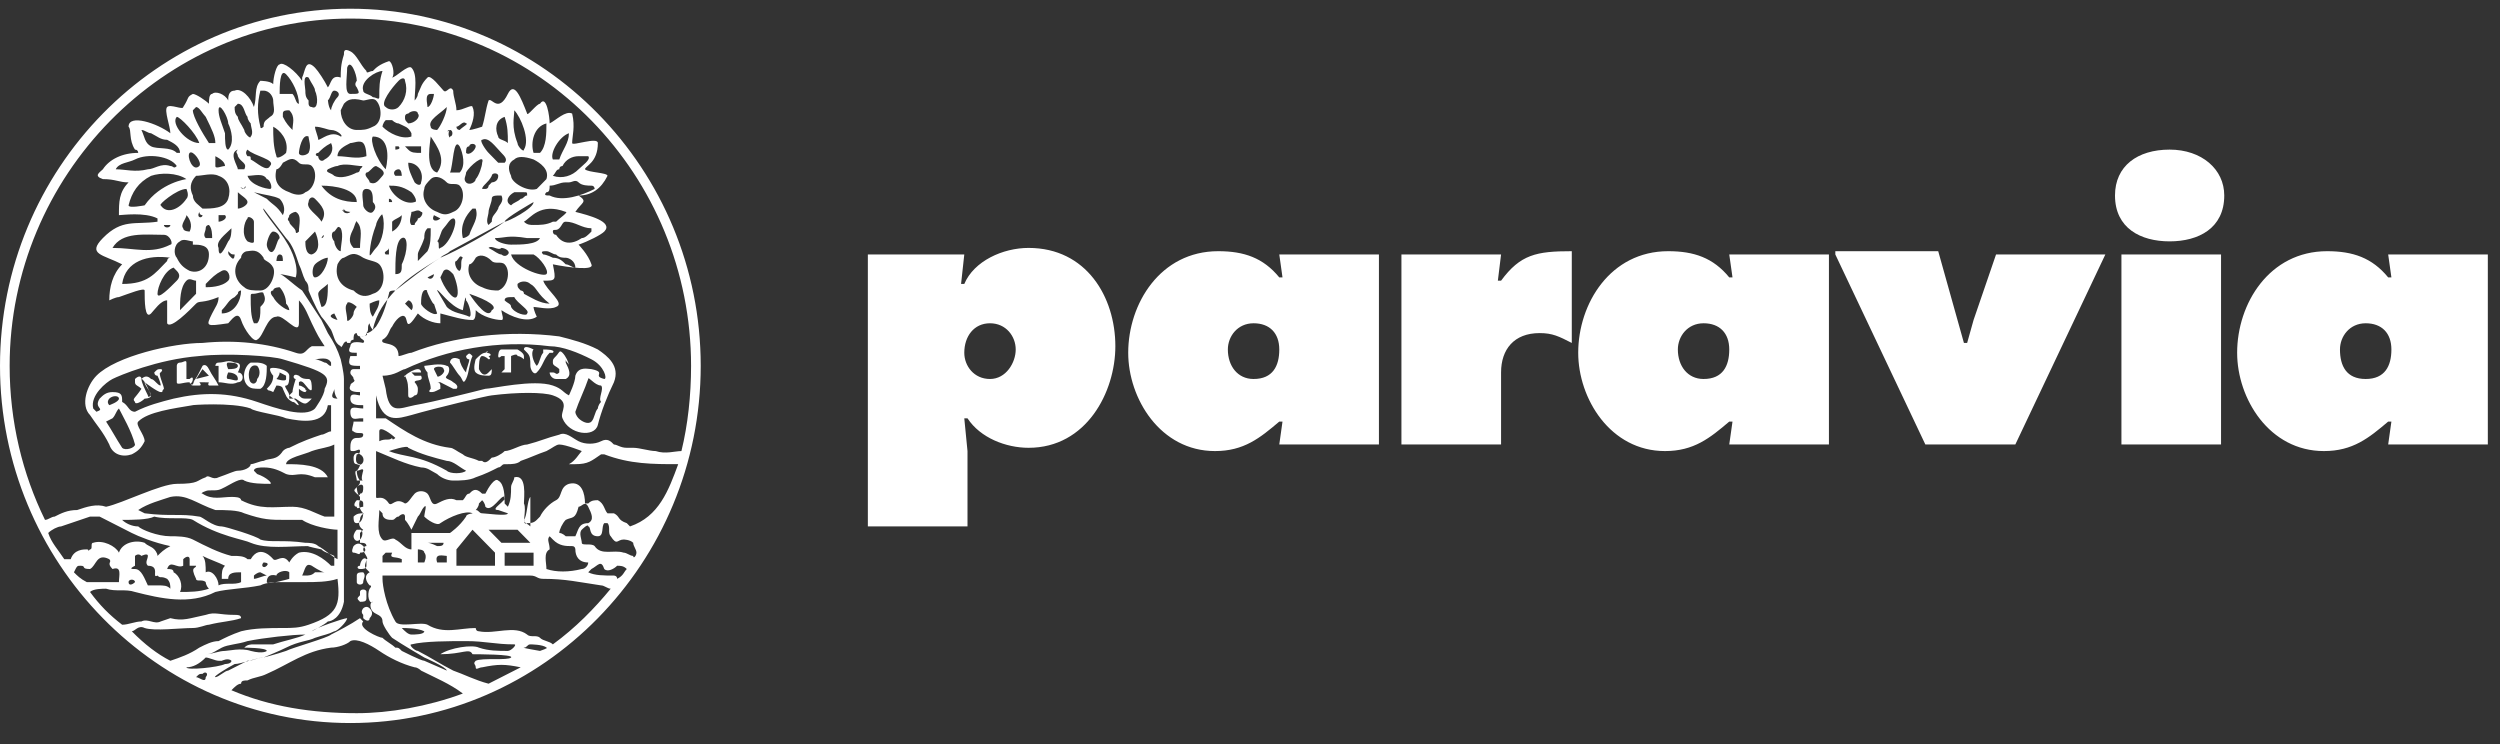 <svg width="84" height="25" viewBox="0 0 84 25" fill="none" xmlns="http://www.w3.org/2000/svg">
<rect x="0" y="0" width="84" height="25" fill="#333333" stroke="none"/>
<g id="Vector">
<path d="M80.243 14.935H83.591V8.55H80.243L80.351 9.321H80.243C79.703 8.66 79.055 8.44 78.191 8.44C76.248 8.44 75.168 10.201 75.168 11.853C75.168 13.394 76.248 15.156 78.083 15.156C79.055 15.156 79.595 14.715 80.243 14.165H80.351L80.243 14.935ZM78.623 11.743C78.623 11.302 78.947 10.862 79.487 10.862C80.027 10.862 80.351 11.192 80.351 11.743C80.351 12.293 80.135 12.734 79.487 12.734C78.839 12.734 78.623 12.293 78.623 11.743ZM72.899 5.027C71.82 5.027 71.064 5.578 71.064 6.568C71.064 7.669 71.927 8.11 72.899 8.11C73.871 8.11 74.735 7.669 74.735 6.568C74.735 5.688 73.979 5.027 72.899 5.027ZM71.28 14.935H74.627V8.55H71.28V14.935ZM61.667 8.55L64.692 14.935H67.715L70.74 8.55H67.067L66.312 10.752L66.096 11.523H65.988L65.124 8.44H61.667V8.55ZM58.103 14.935H61.452V8.55H58.103L58.212 9.321H58.103C57.563 8.66 56.916 8.44 56.051 8.44C54.108 8.44 53.028 10.201 53.028 11.853C53.028 13.394 54.108 15.156 55.944 15.156C56.916 15.156 57.456 14.715 58.103 14.165H58.212L58.103 14.935ZM56.376 11.743C56.376 11.302 56.7 10.862 57.24 10.862C57.78 10.862 58.103 11.192 58.103 11.743C58.103 12.293 57.888 12.734 57.24 12.734C56.7 12.734 56.376 12.293 56.376 11.743ZM52.812 8.44C51.624 8.44 51.084 8.55 50.436 9.431H50.328L50.436 8.55H47.088V14.935H50.436V12.513C50.436 11.743 50.868 11.192 51.732 11.192C52.164 11.192 52.38 11.302 52.812 11.523V8.44ZM42.984 14.935H46.332V8.55H42.984L43.092 9.321H42.984C42.444 8.66 41.796 8.44 40.932 8.44C38.988 8.44 37.908 10.201 37.908 11.853C37.908 13.394 38.988 15.156 40.824 15.156C41.796 15.156 42.336 14.715 42.984 14.165H43.092L42.984 14.935ZM41.256 11.743C41.256 11.302 41.58 10.862 42.12 10.862C42.66 10.862 42.984 11.192 42.984 11.743C42.984 12.293 42.768 12.734 42.12 12.734C41.58 12.734 41.256 12.293 41.256 11.743ZM32.4 8.55H29.16V17.688H32.508V15.156L32.4 14.055H32.508C32.94 14.715 33.804 15.046 34.56 15.046C36.504 15.046 37.476 13.174 37.476 11.633C37.476 9.981 36.504 8.33 34.56 8.33C33.696 8.33 32.724 8.77 32.4 9.541H32.292L32.4 8.55ZM33.264 10.862C33.804 10.862 34.128 11.302 34.128 11.743C34.128 12.183 33.804 12.734 33.264 12.734C32.724 12.734 32.4 12.293 32.4 11.853C32.4 11.302 32.724 10.862 33.264 10.862Z" fill="white"/>
<path fill-rule="evenodd" clip-rule="evenodd" d="M12.204 20.44C12.204 20.44 12.312 20.33 12.42 20.44C12.528 20.55 12.528 20.66 12.42 20.77C12.42 20.881 12.312 20.881 12.204 20.77V20.66C12.096 20.55 12.204 20.44 12.204 20.44ZM12.096 20.22C12.204 20.22 12.312 20.22 12.312 20.11C12.312 20 12.312 20 12.312 19.89C12.312 19.78 12.096 19.78 12.096 19.89V20C11.988 20.11 11.988 20.11 12.096 20.22ZM11.988 19.559C11.988 19.669 12.204 19.669 12.204 19.559C12.204 19.449 12.312 19.339 12.204 19.229C12.096 19.229 11.988 19.229 11.988 19.339C11.988 19.449 11.988 19.559 11.988 19.559ZM12.096 19.119C12.204 19.119 12.312 19.119 12.312 19.009C12.312 18.899 12.312 18.899 12.312 18.789C12.204 18.679 12.096 18.899 12.096 19.009C11.988 19.009 11.988 19.119 12.096 19.119ZM11.88 18.018C11.88 18.128 11.988 18.238 12.096 18.128C12.204 18.018 12.204 17.798 12.096 17.798H11.988C11.88 17.908 11.88 18.018 11.88 18.018ZM11.988 17.578C12.204 17.578 12.204 17.247 12.204 17.247C12.096 17.247 11.988 17.248 11.88 17.358C11.88 17.468 11.88 17.578 11.988 17.578ZM4.536 13.504C4.536 13.614 4.752 13.504 4.86 13.394C4.86 13.394 5.076 13.394 5.076 13.284C5.076 13.174 4.86 12.954 4.86 12.844C4.86 12.844 5.292 13.174 5.4 13.174C5.508 13.174 5.4 13.174 5.508 13.064C5.508 12.954 5.292 12.514 5.4 12.514C5.508 12.403 5.4 12.403 5.4 12.403C5.292 12.403 5.292 12.403 5.184 12.514C5.184 12.514 5.184 12.624 5.292 12.624C5.292 12.624 5.4 12.844 5.4 12.954C5.292 12.954 5.184 12.734 5.076 12.734C4.968 12.624 4.86 12.624 4.752 12.734C4.86 12.734 5.076 13.284 5.076 13.284C5.076 13.284 4.968 13.394 4.968 13.284C4.86 13.064 4.752 12.844 4.752 12.734C4.752 12.624 4.644 12.624 4.536 12.734V12.844C4.536 12.954 4.644 12.954 4.752 13.064C4.536 13.394 4.428 13.394 4.536 13.504ZM7.992 12.514C8.1 12.293 8.1 12.183 7.884 12.183C7.668 12.073 7.56 12.183 7.344 12.183C7.236 12.183 7.236 12.293 7.236 12.293H7.344C7.344 12.403 7.344 12.514 7.344 12.624C7.344 12.734 7.344 12.734 7.344 12.844C7.56 12.844 7.776 12.954 7.992 12.844C8.208 12.844 8.208 12.514 7.992 12.514ZM7.668 12.403C7.776 12.403 7.992 12.403 7.992 12.293C7.992 12.183 7.776 12.183 7.668 12.183C7.56 12.183 7.668 12.403 7.668 12.403ZM7.668 12.514C7.668 12.514 7.56 12.734 7.668 12.734C7.776 12.734 7.992 12.844 7.992 12.734C7.992 12.514 7.668 12.514 7.668 12.514ZM8.964 12.293C8.856 12.183 8.64 12.183 8.64 12.183C8.64 12.183 8.532 12.183 8.424 12.183C8.208 12.293 8.1 12.734 8.316 12.954C8.424 13.064 8.532 13.064 8.748 13.064C8.964 12.954 8.964 12.514 8.964 12.293ZM8.64 12.293C8.316 12.183 8.316 12.734 8.424 12.844C8.532 12.954 8.64 12.844 8.64 12.734C8.748 12.624 8.748 12.403 8.64 12.293ZM13.608 12.624C13.716 12.844 13.716 12.954 13.716 13.284C13.716 13.394 13.824 13.394 13.932 13.284C14.04 13.284 14.04 13.174 14.04 13.064C14.04 12.954 13.932 12.844 13.932 12.844C13.932 12.734 14.256 12.844 14.148 12.624C14.148 12.624 14.04 12.624 13.932 12.624L13.824 12.514C13.932 12.514 14.04 12.514 14.148 12.514C14.148 12.514 14.148 12.403 14.04 12.403C13.932 12.403 13.716 12.514 13.608 12.624C13.716 12.734 13.5 12.624 13.608 12.624ZM9.936 13.394C10.26 13.614 10.26 13.614 10.476 13.394H10.368C10.152 13.394 10.152 13.394 10.044 13.284C10.044 13.174 10.044 13.064 10.044 13.064C10.044 13.064 10.152 13.174 10.26 13.174C10.368 13.064 10.26 13.174 10.26 13.064C10.26 13.064 10.152 12.954 10.044 12.954V12.844C10.152 12.734 10.26 12.954 10.368 13.064C10.368 13.064 10.476 13.174 10.476 13.064C10.476 12.954 10.476 12.734 10.368 12.734C10.26 12.734 10.152 12.734 10.044 12.624C9.828 12.514 9.828 12.734 9.936 12.734C9.936 12.734 9.828 13.064 9.828 13.174L9.72 13.284C9.72 13.284 9.72 13.284 9.72 13.394C9.828 13.394 9.936 13.394 9.936 13.394ZM9.72 13.284C9.72 13.174 9.504 12.954 9.612 12.954C9.72 12.954 9.72 12.734 9.72 12.624C9.72 12.403 9.072 12.293 9.072 12.403C9.072 12.514 9.18 12.624 9.18 12.624C9.18 12.844 9.072 12.954 8.964 13.064C9.072 13.174 8.964 13.064 9.18 13.174L9.288 12.954C9.504 12.954 9.504 13.064 9.504 13.064C9.612 13.284 9.612 13.394 9.828 13.504C9.936 13.504 9.936 13.614 10.044 13.614C9.936 13.394 9.828 13.394 9.72 13.284ZM9.612 12.624L9.396 12.514C9.396 12.624 9.288 12.734 9.288 12.734C9.288 12.734 9.612 12.844 9.612 12.734C9.612 12.734 9.612 12.734 9.612 12.624ZM15.228 12.844C15.12 12.734 14.904 12.734 15.012 12.624C15.12 12.514 15.12 12.293 15.012 12.293C14.796 12.183 14.364 12.293 14.256 12.293C14.256 12.403 14.364 12.514 14.364 12.514C14.364 12.734 14.472 12.844 14.472 13.064C14.472 13.064 14.364 13.174 14.472 13.174C14.58 13.174 14.58 13.174 14.796 13.064V12.954C14.796 12.954 14.796 12.844 14.688 12.844H14.796C15.012 12.954 15.012 12.954 15.228 13.064H15.336C15.444 12.954 15.228 12.844 15.228 12.844ZM14.904 12.403C14.904 12.293 14.58 12.293 14.58 12.403L14.688 12.624C14.688 12.734 15.012 12.514 14.904 12.403ZM15.12 12.183C15.228 12.293 15.336 12.514 15.444 12.624C15.552 12.734 15.552 12.954 15.66 12.734C15.768 12.514 15.768 12.183 15.876 11.963C15.768 11.853 15.768 11.853 15.66 11.963C15.66 11.963 15.66 12.073 15.768 12.073C15.768 12.183 15.66 12.403 15.66 12.514C15.552 12.403 15.444 12.183 15.444 12.073C15.228 11.963 15.12 12.073 15.12 12.183ZM16.308 11.853C16.2 11.853 16.092 11.963 15.984 12.073C15.984 12.073 15.876 12.403 15.984 12.514C16.092 12.624 16.308 12.624 16.416 12.624C16.524 12.624 16.524 12.514 16.524 12.403L16.416 12.514C16.308 12.624 16.2 12.624 16.092 12.403C16.092 12.293 16.092 11.963 16.2 11.963C16.308 11.963 16.416 12.073 16.416 12.073C16.524 12.073 16.416 11.963 16.416 11.963C16.524 11.963 16.524 11.853 16.308 11.853C16.416 11.853 16.416 11.743 16.308 11.853ZM16.956 11.743H16.848C16.74 11.743 16.74 11.963 16.74 11.963C16.74 12.073 16.848 11.963 16.848 11.963H16.956C16.956 12.073 16.956 12.293 16.956 12.403L16.848 12.514C16.956 12.514 17.172 12.514 17.172 12.514C17.172 12.403 17.172 12.514 17.172 12.403C17.172 12.293 17.172 12.073 17.172 11.963C17.172 11.963 17.388 11.853 17.388 11.963C17.496 11.963 17.604 12.073 17.604 12.073V11.963C17.604 11.853 17.388 11.743 17.388 11.743C17.28 11.743 17.064 11.743 16.956 11.743ZM17.604 11.743L17.712 11.853C17.82 11.963 17.82 12.073 17.82 12.293C17.82 12.403 17.928 12.624 18.036 12.514C18.252 12.293 18.252 12.073 18.468 11.853H18.576C18.684 11.743 18.36 11.743 18.252 11.743V11.853C18.144 11.963 18.144 12.183 18.036 12.293C17.928 12.183 17.82 11.853 17.928 11.743C17.712 11.633 17.604 11.633 17.604 11.743ZM18.684 11.963C18.576 12.073 18.576 12.073 18.576 12.183C18.576 12.293 18.684 12.293 18.792 12.403V12.514C18.684 12.624 18.684 12.514 18.576 12.514H18.468C18.468 12.624 18.576 12.734 18.684 12.734C18.684 12.734 18.792 12.734 18.9 12.734C18.9 12.734 18.9 12.734 19.008 12.734C19.224 12.624 19.116 12.403 19.008 12.183C19.008 12.183 19.008 12.183 19.008 12.073C19.008 12.183 19.116 12.183 19.116 12.293C19.116 12.183 19.008 11.963 18.9 11.853C18.792 11.743 18.792 11.853 18.684 11.963ZM6.48 12.954C6.48 12.954 6.588 12.954 6.696 12.954C6.804 12.954 6.696 12.844 6.696 12.844C7.236 12.844 6.912 12.844 7.02 12.954C7.128 12.954 7.344 12.954 7.344 12.954C7.236 12.734 7.128 12.624 7.02 12.403C6.912 12.183 6.804 12.293 6.804 12.293C6.696 12.514 6.588 12.734 6.48 12.844C6.588 12.734 6.48 12.844 6.48 12.954C6.48 12.844 6.372 12.954 6.48 12.954ZM6.48 12.734C6.48 12.624 6.372 12.734 6.372 12.734H6.264C6.264 12.514 6.264 12.403 6.264 12.183C6.264 12.073 6.156 12.183 6.048 12.183C5.94 12.183 5.94 12.293 5.94 12.293C5.94 12.403 5.94 12.403 5.94 12.514C5.94 12.624 5.94 12.734 5.94 12.844C5.94 12.954 6.156 12.844 6.372 12.844C6.372 12.954 6.48 12.844 6.48 12.734ZM7.02 12.624L6.804 12.403L6.588 12.734L7.02 12.624ZM12.096 15.266C11.988 15.156 11.88 15.266 11.88 15.376C11.88 15.486 11.88 15.596 11.988 15.596C12.204 15.706 12.312 15.376 12.096 15.266ZM12.204 15.816C12.204 15.706 12.096 15.816 11.988 15.816C11.88 15.816 11.988 16.037 11.988 16.147C12.096 16.147 12.096 16.147 12.204 16.147C12.096 16.147 12.204 15.816 12.204 15.816ZM12.204 16.367C12.204 16.257 12.096 16.257 11.988 16.367C11.88 16.477 11.88 16.477 11.988 16.587C11.988 16.587 12.096 16.697 12.096 16.587C12.204 16.587 12.204 16.477 12.204 16.367ZM12.204 16.917C12.204 16.807 12.096 16.807 11.988 16.807C11.88 16.917 11.88 17.027 11.988 17.027C11.988 17.137 12.096 17.027 12.204 17.027C12.204 17.137 12.204 17.027 12.204 16.917ZM12.204 18.349C12.096 18.238 11.988 18.238 11.88 18.349C11.88 18.349 11.772 18.569 11.88 18.569C11.988 18.569 12.096 18.679 12.096 18.569C12.312 18.569 12.312 18.459 12.204 18.349ZM11.772 0.293C5.292 0.293 0 5.688 0 12.293C0 18.899 5.292 24.294 11.772 24.294C18.252 24.294 23.544 18.899 23.544 12.293C23.544 5.688 18.252 0.293 11.772 0.293ZM2.916 18.459C3.024 18.459 2.916 18.569 3.024 18.459C3.132 18.459 3.024 18.238 3.132 18.238C3.456 18.128 3.888 18.349 3.996 18.569C4.104 18.238 4.536 18.128 4.86 18.238C4.968 18.349 5.076 18.349 5.184 18.459C5.184 18.459 5.292 18.569 5.292 18.679C5.4 18.569 5.508 18.459 5.724 18.349C5.184 18.238 4.644 18.018 4.428 17.908C3.996 17.688 3.78 17.578 3.348 17.358C3.24 17.358 3.132 17.358 3.024 17.358C2.7 17.468 2.376 17.578 2.052 17.688C1.944 17.688 1.728 17.798 1.62 17.908C1.728 18.238 1.944 18.459 2.16 18.789C2.268 18.789 2.268 18.789 2.376 18.789C2.484 18.459 2.808 18.459 2.916 18.459ZM9.072 16.257C8.856 16.257 8.424 16.257 8.208 16.147C8.1 16.037 7.776 16.257 7.56 16.367C7.344 16.477 7.344 16.477 7.02 16.477C6.912 16.477 6.696 16.587 6.804 16.587C7.128 16.807 7.452 16.697 7.776 16.697C7.884 16.697 8.1 16.697 8.1 16.807C8.748 17.137 9.18 17.027 9.828 17.027C10.26 17.027 10.584 17.248 10.908 17.358C11.016 17.358 11.124 17.358 11.232 17.358C11.232 16.477 11.232 15.596 11.232 14.936C11.016 15.046 10.8 15.046 10.476 15.156C10.26 15.266 9.612 15.376 9.612 15.596C10.044 15.596 10.8 15.596 11.016 16.037C10.908 16.037 10.584 16.037 10.584 16.037C10.044 15.816 9.936 16.037 9.612 15.927C9.396 15.816 9.18 15.706 8.856 15.706C8.748 15.706 8.532 15.706 8.532 15.816L8.64 15.927C8.964 16.037 9.18 16.257 9.072 16.257ZM11.232 13.064C11.232 13.174 11.016 13.394 11.34 13.394C11.232 13.284 11.232 13.064 11.232 13.064ZM4.536 13.835C4.968 13.614 5.4 13.504 5.832 13.394C6.804 13.174 7.668 13.174 8.64 13.504C9.288 13.725 10.26 14.055 10.584 13.725C10.584 13.725 10.908 13.284 10.908 13.064C11.124 12.624 11.016 12.514 9.504 12.073C9.18 11.963 7.668 11.853 6.696 11.963C5.292 12.073 3.996 12.624 3.78 12.734C3.564 12.844 3.024 13.284 3.132 13.725L3.24 13.835C3.564 13.725 3.132 13.725 3.348 13.394C3.456 13.284 3.564 13.174 3.78 13.174C4.104 13.174 4.104 13.284 4.104 13.504C4.32 13.614 4.32 13.835 4.536 13.835ZM3.996 13.725C3.888 13.835 3.888 13.945 3.78 14.055L3.564 14.165C3.78 14.495 3.888 14.715 4.104 15.046C4.212 15.156 4.536 15.046 4.536 14.936C4.428 14.495 4.104 13.945 3.996 13.725ZM11.124 12.293V12.183C11.016 11.963 10.692 12.073 10.584 12.073C10.692 12.073 10.908 12.183 10.908 12.183C11.016 12.183 11.016 12.293 11.124 12.293ZM9.18 8.991C9.072 8.77 8.856 8.77 8.856 8.66C8.64 8.33 8.424 8.44 8.316 8.44C8.208 8.44 8.1 8.55 8.1 8.66C7.776 8.991 7.884 9.431 8.208 9.651C8.316 9.761 8.532 9.761 8.748 9.761C9.072 9.761 9.288 9.211 9.18 8.991ZM8.856 9.871C8.856 9.761 8.64 9.871 8.532 9.871C8.424 9.871 8.424 9.871 8.424 9.982C8.424 10.312 8.424 10.642 8.532 10.862H8.64C8.748 10.752 8.748 10.532 8.748 10.422V10.312C8.856 10.202 8.964 10.092 8.856 9.871ZM7.02 8.55C7.02 8.22 6.696 8.22 6.48 8.22V8.11C6.372 8.11 6.156 8 6.048 8.11C5.832 8.22 5.832 8.55 5.94 8.66C6.048 8.881 6.156 8.991 6.372 9.101C6.696 9.211 7.02 8.991 7.02 8.55ZM6.588 9.431C6.48 9.431 6.372 9.321 6.264 9.431C6.048 9.651 6.048 10.092 6.048 10.422C6.048 10.422 6.48 9.982 6.588 9.871C6.588 9.651 6.588 9.541 6.588 9.431ZM10.584 4.257C10.584 4.367 10.692 4.587 10.692 4.697C10.8 4.697 11.124 4.367 11.448 4.587C11.556 4.587 11.34 4.367 11.124 4.367C11.016 4.367 10.8 4.257 10.584 4.257ZM11.124 3.706C11.124 3.596 11.232 3.376 11.34 3.266C11.448 3.156 11.34 3.046 11.232 3.046C11.124 3.046 11.124 3.266 11.016 3.376C11.016 3.266 11.016 3.596 11.124 3.706ZM11.988 2.715C11.988 2.495 11.772 1.945 11.664 2.275C11.664 2.605 11.556 3.156 11.772 3.156C12.096 3.156 12.096 3.156 11.988 2.936C11.88 2.826 11.988 2.715 11.988 2.715ZM11.556 3.486L11.448 3.706C11.448 4.037 11.664 4.367 11.988 4.367C12.204 4.367 12.312 4.367 12.528 4.257C12.852 4.147 12.852 3.596 12.636 3.376C12.528 3.266 12.312 3.376 12.204 3.376C11.772 3.266 11.664 3.376 11.556 3.486ZM13.392 2.715C13.176 2.936 12.744 3.486 12.96 3.596C13.068 3.706 13.284 3.706 13.392 3.596C13.608 3.376 13.716 3.046 13.608 2.715C13.608 2.605 13.5 2.605 13.392 2.715ZM15.012 3.596C14.796 3.816 14.364 4.037 14.472 4.257C14.472 4.367 14.688 4.367 14.688 4.367C14.796 4.257 15.012 3.816 15.012 3.596ZM14.472 4.587C14.472 4.697 14.256 5.688 14.688 5.798C15.012 5.358 14.688 4.917 14.472 4.587ZM14.58 3.156H14.472C14.256 3.156 14.364 3.486 14.364 3.596C14.472 3.596 14.58 3.266 14.58 3.156ZM14.256 6.348C14.148 6.679 14.364 7.009 14.688 7.119C14.904 7.229 15.012 7.229 15.228 7.119C15.552 7.009 15.66 6.459 15.444 6.238C15.336 6.128 15.12 6.238 15.012 6.128C14.796 5.908 14.58 5.908 14.472 6.018C14.364 6.128 14.256 6.238 14.256 6.348ZM17.28 5.358C17.064 5.468 17.064 5.688 17.172 5.908C17.172 6.128 17.712 6.459 18.036 6.348C18.144 6.238 18.252 6.128 18.36 6.018C18.468 5.688 18.144 5.468 17.928 5.358C17.604 5.248 17.388 5.248 17.28 5.358ZM17.388 4.807C17.388 4.917 17.604 5.137 17.604 5.027C17.82 4.697 17.496 3.926 17.28 3.706C17.28 3.926 17.172 4.257 17.388 4.807ZM18.576 5.908C18.9 6.018 19.224 5.908 19.44 5.688C19.548 5.578 19.872 5.358 19.764 5.248C19.764 5.248 19.656 5.248 19.548 5.248H19.44C19.224 5.248 19.008 5.358 18.9 5.578C18.9 5.578 18.792 5.578 18.792 5.688C18.684 5.688 18.684 5.798 18.576 5.908ZM19.116 4.477C18.792 4.587 18.468 5.137 18.576 5.358C18.576 5.358 18.684 5.358 18.792 5.358C18.9 5.027 19.116 4.807 19.116 4.477ZM18.36 6.459C18.252 6.569 18.36 6.569 18.468 6.569C18.9 6.789 19.548 6.569 19.98 6.348C19.98 6.348 19.98 6.238 19.872 6.238C19.764 6.238 19.548 6.238 19.44 6.128C19.332 6.018 19.224 6.128 19.116 6.128H19.008C18.792 6.128 18.684 6.238 18.468 6.238C18.468 6.348 18.468 6.459 18.36 6.459ZM17.604 7.449C17.712 7.559 17.82 7.559 17.928 7.559C18.144 7.559 18.36 7.559 18.576 7.449H18.684C18.792 7.339 19.116 7.119 19.008 7.119C18.144 6.789 17.82 7.339 17.604 7.449ZM16.74 9.761C17.064 9.651 17.172 9.101 16.956 8.881C16.848 8.77 16.632 8.881 16.524 8.77C16.308 8.55 16.092 8.55 15.984 8.66C15.984 8.66 15.876 8.881 15.768 8.881C15.66 9.211 15.876 9.541 16.2 9.651C16.416 9.761 16.632 9.761 16.74 9.761ZM15.768 9.871C15.984 10.202 16.416 10.752 16.524 10.422C16.74 10.312 16.416 10.092 15.768 9.871ZM16.416 8.33C16.632 8.44 16.74 8.55 16.848 8.55C16.848 8.55 16.956 8.66 17.064 8.55C17.172 8.44 16.956 8.33 16.848 8.33C16.74 8.44 16.524 8.22 16.416 8.33ZM17.172 8.22C17.496 8.22 18.036 8.22 18.144 8C18.252 8 17.82 8 17.712 8C17.064 7.89 16.956 8 16.632 8C16.632 8.11 16.956 8.22 17.172 8.22ZM16.956 10.092C17.064 10.202 17.172 10.202 17.172 10.312C17.28 10.532 17.712 10.642 17.712 10.532C17.82 10.422 17.388 10.202 17.28 9.982C17.064 9.982 16.956 9.982 16.956 10.092ZM18.468 10.202C18.036 9.871 18.036 9.651 17.82 9.541C17.712 9.431 17.496 9.431 17.388 9.541C17.388 9.651 17.388 9.651 17.496 9.761C17.496 9.761 17.604 9.761 17.604 9.871C17.82 9.982 18.144 10.202 18.468 10.202ZM18.36 9.211C18.468 9.101 18.144 8.66 17.928 8.55C17.712 8.55 17.388 8.55 17.172 8.55C17.28 8.991 18.252 9.321 18.36 9.211ZM18.576 8.66C18.792 8.66 18.9 8.77 19.008 8.881C19.116 8.881 19.224 8.991 19.332 8.991C19.332 8.77 19.116 8.66 19.008 8.66C18.9 8.66 18.792 8.66 18.684 8.55C18.576 8.55 18.468 8.44 18.36 8.44C18.252 8.44 18.144 8.44 18.252 8.55C18.36 8.55 18.576 8.66 18.576 8.66ZM19.548 8C19.656 8 19.764 7.89 19.872 7.78V7.67C19.548 7.67 19.332 7.449 19.008 7.449C18.9 7.449 18.9 7.559 18.792 7.67C18.684 7.78 18.576 7.67 18.576 7.78C18.576 7.78 18.576 7.89 18.684 7.89C18.9 8.22 19.224 8.22 19.548 8ZM17.928 5.137H18.144C18.36 4.917 18.36 4.477 18.36 4.147C17.928 4.257 17.82 4.807 17.928 5.137ZM17.172 6.899C17.28 6.789 17.388 6.789 17.496 6.679C17.604 6.679 17.604 6.569 17.712 6.569C17.712 6.459 17.712 6.459 17.604 6.459C17.496 6.459 17.388 6.459 17.28 6.459C17.064 6.569 16.956 6.789 17.172 6.899ZM15.552 8.66C15.444 8.55 15.444 8.66 15.336 8.77C15.228 8.77 15.336 9.101 15.444 9.101C15.552 8.991 15.444 8.77 15.552 8.66ZM15.228 9.211C15.12 9.101 15.012 8.991 14.904 9.101L14.796 9.321C14.904 9.651 15.228 10.092 15.336 9.982C15.444 9.871 15.336 9.431 15.228 9.211ZM14.688 9.761L15.012 10.312C15.228 10.532 15.552 10.532 15.768 10.642C15.876 10.642 15.768 10.202 15.66 10.092C15.66 9.761 15.552 10.422 15.552 10.422C15.12 10.312 14.688 9.651 14.688 9.761ZM14.364 9.761C14.148 9.651 14.148 10.092 14.148 10.202C14.148 10.312 14.58 10.642 14.688 10.532L14.58 10.202C14.58 10.312 14.256 9.651 14.364 9.761ZM13.716 10.092L13.608 10.202L13.824 10.422C13.932 10.312 13.824 10.092 13.716 10.092ZM20.304 12.734C20.412 12.734 20.304 12.293 19.872 12.073C19.44 11.853 18.9 11.633 18.468 11.633C16.74 11.413 15.012 11.743 13.608 12.403C13.5 12.403 13.284 12.624 12.852 12.624L12.96 13.064C13.068 13.945 13.392 13.725 13.932 13.614C14.58 13.504 15.876 13.174 16.308 13.064C16.524 13.064 17.928 12.734 18.576 12.954C18.9 13.064 18.9 13.174 19.116 13.284C19.116 13.284 19.332 12.844 19.332 12.624C19.44 12.293 19.764 12.403 19.872 12.403C20.412 12.514 19.872 12.624 20.304 12.734ZM20.196 12.954C19.98 12.954 19.764 12.624 19.764 12.734C19.656 13.064 19.44 13.504 19.332 13.835C19.332 13.945 19.44 14.055 19.44 14.055C19.548 14.165 19.764 14.275 19.872 14.165C19.98 14.055 19.98 13.835 20.088 13.725C20.088 13.725 20.088 13.614 20.196 13.504C20.088 13.394 20.304 13.064 20.196 12.954ZM12.528 9.871C12.96 9.761 12.96 9.101 12.744 8.881C12.636 8.77 12.42 8.77 12.204 8.66C11.88 8.44 11.772 8.55 11.556 8.66C11.448 8.66 11.34 8.881 11.34 8.881C11.232 9.321 11.448 9.651 11.88 9.761C12.096 9.982 12.312 9.982 12.528 9.871ZM11.664 10.202C11.556 10.312 11.664 10.532 11.664 10.752C11.664 10.862 11.88 10.642 11.88 10.532C11.88 10.422 11.988 10.312 11.988 10.312C11.88 10.202 11.664 10.092 11.664 10.202ZM10.26 6.459C10.584 6.348 10.692 5.798 10.476 5.578C10.368 5.468 10.152 5.578 10.044 5.468C9.828 5.248 9.72 5.358 9.504 5.468C9.504 5.468 9.396 5.688 9.288 5.688C9.18 6.128 9.396 6.348 9.72 6.459C9.936 6.569 10.152 6.569 10.26 6.459ZM9.936 7.119C9.936 7.119 9.828 7.119 9.72 7.229C9.72 7.339 9.612 7.339 9.72 7.449C9.72 7.559 9.936 7.67 9.936 7.78C9.936 7.89 10.044 7.78 10.044 7.78C10.044 7.559 10.152 7.229 9.936 7.119ZM8.316 8.11C8.316 8.11 8.532 8.22 8.532 8.11C8.532 7.89 8.532 7.67 8.532 7.449C8.532 7.339 8.316 7.229 8.316 7.339C8.208 7.449 8.1 7.89 8.316 8.11ZM8.316 6.789C8.316 6.679 8.1 6.569 7.992 6.459C7.992 6.679 7.992 6.789 7.992 7.009C8.1 7.009 8.316 6.899 8.316 6.789ZM9.072 6.348C9.18 6.348 9.072 6.018 8.964 6.018C8.856 5.798 8.532 5.908 8.316 5.908C8.424 6.238 8.964 6.348 9.072 6.348ZM8.532 6.459L8.964 6.679C9.18 6.899 9.288 6.899 9.504 7.229C9.612 7.009 9.504 6.789 9.396 6.679C9.18 6.569 8.964 6.569 8.532 6.459ZM9.828 4.367C9.828 4.147 9.936 3.926 9.72 3.706C9.612 3.706 9.504 3.706 9.504 3.816V3.926C9.612 4.147 9.72 4.257 9.828 4.367ZM10.692 5.137C10.584 5.137 10.584 5.248 10.692 5.248C10.692 5.358 10.8 5.468 10.908 5.358C11.124 5.248 11.232 5.027 11.124 4.807C10.908 4.917 10.8 5.027 10.692 5.137ZM13.392 4.917H13.284V5.027C13.284 5.027 13.5 5.027 13.392 4.917ZM13.392 5.688C13.392 5.578 13.392 5.578 13.392 5.688C13.284 5.688 13.176 5.798 13.284 5.908C13.284 5.908 13.392 5.908 13.5 5.908C13.5 5.908 13.5 5.688 13.392 5.688ZM13.068 6.238C13.176 6.569 13.608 6.899 13.932 6.789C14.04 6.789 13.932 6.569 13.824 6.459C13.5 6.238 13.284 6.238 13.068 6.238ZM13.284 9.211C13.5 9.211 13.5 9.101 13.5 8.881C13.716 8.44 13.716 7.89 13.5 8C13.284 8.11 13.284 8.77 13.284 9.211ZM13.5 7.229C13.392 7.339 13.284 7.339 13.176 7.449C13.176 7.559 13.176 7.67 13.176 7.78C13.392 7.67 13.5 7.449 13.5 7.229ZM13.068 6.679V6.789H13.176C13.176 6.789 13.176 6.679 13.068 6.679ZM12.96 8.55H13.068C13.068 8.44 13.068 8.44 13.068 8.33C13.068 8.44 12.852 8.44 12.96 8.55ZM12.42 8.55C12.42 8.66 12.528 8.44 12.636 8.33C12.852 8.11 12.96 7.559 12.852 7.229C12.852 7.119 12.636 7.449 12.636 7.559C12.42 8.11 12.42 8.55 12.42 8.55ZM12.528 4.587C12.42 4.697 12.636 5.358 12.96 5.688C13.068 5.248 13.068 4.587 12.528 4.587ZM12.312 5.798C12.204 5.908 12.42 6.018 12.42 6.128C12.636 6.238 12.744 6.018 12.852 5.908C12.96 5.798 12.852 5.688 12.636 5.578C12.528 5.578 12.42 5.798 12.312 5.798ZM12.312 6.348C12.096 6.348 12.204 6.679 12.204 6.899C12.204 7.009 12.42 7.229 12.528 7.119C12.636 7.009 12.636 6.899 12.528 6.789C12.528 6.569 12.528 6.348 12.312 6.348ZM12.204 4.807C12.096 4.697 11.88 4.807 11.772 4.807C11.556 4.917 11.34 5.027 11.34 5.248C11.664 5.248 11.988 5.358 12.312 5.248C12.312 5.248 12.312 4.917 12.204 4.807ZM11.016 5.688C10.908 5.798 11.124 5.798 11.232 5.908C11.448 6.018 11.772 5.908 11.988 5.798C12.096 5.798 12.096 5.688 12.096 5.688C12.204 5.578 12.204 5.578 12.096 5.578C11.988 5.578 11.556 5.468 11.34 5.578C11.232 5.578 11.016 5.688 11.016 5.688ZM11.988 7.449C11.988 7.339 11.88 7.67 11.88 7.67C11.772 7.89 11.664 8.11 11.88 8.33H12.096C12.096 8 12.204 7.67 11.988 7.449ZM10.8 7.449C10.908 7.449 10.908 7.449 10.8 7.449C11.016 7.119 10.8 6.899 10.584 6.679C10.476 6.569 10.368 6.679 10.368 6.789C10.26 7.009 10.692 7.229 10.8 7.449ZM11.988 6.789C11.988 6.348 11.232 6.238 10.8 6.238C11.124 6.679 11.556 6.789 11.988 6.789ZM11.556 7.009C11.448 7.119 11.556 7.119 11.556 7.009C11.448 7.119 11.664 7.229 11.772 7.119C11.772 7.119 11.556 7.119 11.556 7.009ZM11.232 8.11C11.232 8.22 11.34 8.44 11.448 8.44C11.448 8.22 11.556 7.89 11.448 7.67C11.34 7.559 11.34 7.67 11.232 7.78C11.124 7.78 11.124 8 11.232 8.11ZM12.42 10.202C12.42 10.312 12.42 10.532 12.528 10.642C12.636 10.422 12.744 10.312 12.744 10.092C12.636 10.092 12.42 10.202 12.42 10.202ZM14.796 8.33C15.12 8.22 15.444 7.339 15.228 7.339C15.12 7.339 15.012 7.559 14.904 7.67C14.796 7.78 14.796 8 14.688 8.11C14.796 8.11 14.688 8.44 14.796 8.33ZM15.552 8C15.552 8 15.66 8 15.768 7.89C15.876 7.559 16.092 7.339 15.984 7.009H15.876C15.66 7.229 15.444 7.559 15.552 8ZM16.74 5.908C16.74 5.798 16.524 5.798 16.524 5.908C16.416 6.128 16.2 6.238 16.2 6.348C16.2 6.348 16.2 6.348 16.308 6.348C16.416 6.348 16.416 6.238 16.416 6.238L16.524 6.128C16.524 6.128 16.74 6.128 16.74 5.908ZM16.524 6.679C16.524 6.789 16.416 7.009 16.416 7.119C16.416 7.229 16.308 7.449 16.416 7.559L16.524 7.449C16.524 7.229 16.632 7.229 16.74 7.009C16.74 6.899 16.956 6.789 16.848 6.569C16.632 6.569 16.524 6.569 16.524 6.679ZM16.2 4.697C16.092 4.697 16.308 5.027 16.416 5.137C16.524 5.248 16.632 5.358 16.74 5.468C16.848 5.468 16.956 5.468 16.956 5.468C17.064 5.358 16.956 5.248 16.848 5.137C16.632 4.917 16.416 4.587 16.2 4.697ZM16.74 4.587C16.74 4.697 16.956 4.697 17.064 4.807C17.064 4.477 17.064 4.257 16.956 3.926C16.632 4.037 16.632 4.367 16.74 4.587ZM15.66 5.798C15.66 5.908 15.552 6.018 15.66 6.128C15.768 6.238 15.984 6.128 15.984 6.018C16.092 5.908 16.2 5.578 16.2 5.468C16.308 5.137 15.768 5.578 15.66 5.798ZM15.984 4.917C15.984 4.807 15.768 4.807 15.768 4.917C15.66 4.917 15.66 5.027 15.66 5.137C15.768 5.248 15.984 5.027 15.984 4.917ZM15.66 4.147C15.552 4.037 15.444 4.257 15.336 4.257C15.336 4.367 15.444 4.367 15.444 4.367C15.552 4.257 15.768 4.147 15.66 4.147ZM15.12 5.798C15.228 5.798 15.336 5.798 15.444 5.798C15.66 5.578 15.552 5.137 15.444 4.917C15.228 4.587 15.228 5.578 15.12 5.798ZM15.12 4.367C15.012 4.367 15.012 4.477 15.12 4.367C15.012 4.477 15.12 4.697 15.12 4.587C15.228 4.587 15.228 4.367 15.12 4.367ZM14.256 8C14.148 8.33 14.04 8.44 14.04 8.55C14.04 8.66 14.04 8.77 14.04 8.77C14.148 8.66 14.256 8.55 14.364 8.44C14.472 8.22 14.472 8 14.472 7.67C14.472 7.67 14.472 7.67 14.364 7.67C14.256 7.78 14.256 7.89 14.256 8ZM14.148 7.119C14.04 7.009 13.932 7.119 13.824 7.119C13.824 7.229 13.716 7.449 13.824 7.559H13.932C13.932 7.449 14.04 7.449 14.04 7.339C14.148 7.339 14.256 7.119 14.148 7.119ZM13.716 5.468C13.716 5.688 13.824 5.908 13.932 6.128C14.04 6.238 14.148 6.238 14.148 6.128C14.256 5.798 14.04 5.468 13.716 5.468ZM14.148 4.917C13.932 4.917 13.824 4.917 13.608 4.917L13.716 5.027C13.824 5.137 13.932 5.137 14.148 5.137V4.917ZM14.04 3.816C14.04 3.706 13.824 3.706 13.716 3.816C13.716 3.816 13.608 3.816 13.608 3.926C13.608 4.037 13.608 4.037 13.716 4.147C13.932 4.147 14.148 3.926 14.04 3.816ZM12.852 4.257C13.068 4.477 13.5 4.697 13.824 4.587V4.477C13.716 4.257 13.608 4.257 13.392 4.147C13.284 4.147 13.176 4.037 13.176 4.037C13.068 4.037 13.068 4.037 12.96 4.037C12.852 4.147 12.852 4.257 12.852 4.257ZM12.852 2.385C12.636 2.385 12.096 2.715 12.204 3.046C12.204 3.156 12.42 3.156 12.528 3.266C12.636 3.266 12.744 3.376 12.744 3.266C12.744 2.936 12.744 2.715 12.852 2.385ZM10.584 3.046C10.584 2.936 10.476 2.826 10.368 2.605C10.152 2.495 10.26 2.936 10.26 3.046C10.26 3.156 10.26 3.266 10.368 3.376C10.368 3.376 10.368 3.376 10.368 3.486C10.368 3.486 10.368 3.596 10.476 3.596C10.692 3.706 10.692 3.266 10.584 3.046ZM10.044 5.137C10.044 5.248 10.26 5.248 10.368 5.137C10.476 4.917 10.368 4.697 10.368 4.587C10.152 4.477 10.044 5.027 10.044 5.137ZM10.044 3.486C10.044 3.156 9.828 2.715 9.612 2.495C9.396 2.275 9.396 2.936 9.396 3.156C9.504 3.156 9.72 3.156 9.828 3.156C9.936 3.266 9.936 3.486 10.044 3.486ZM9.18 4.257C9.18 4.587 9.18 4.917 9.288 5.248C9.288 5.358 9.504 5.248 9.612 5.137C9.72 4.697 9.396 4.367 9.18 4.257ZM9.18 3.376C9.18 3.266 9.072 3.046 8.856 3.046H8.748C8.64 3.486 8.64 3.816 8.748 4.257C8.748 4.367 8.856 4.257 8.856 4.257C8.856 4.037 8.964 4.037 9.072 3.926C9.288 3.816 9.18 3.596 9.18 3.376ZM8.316 5.027C8.208 5.137 8.316 5.248 8.316 5.248C8.424 5.248 8.424 5.248 8.424 5.358C8.64 5.468 8.964 5.798 9.072 5.578C9.288 5.358 8.532 5.248 8.316 5.027ZM8.424 4.147C8.424 4.147 8.316 4.037 8.316 3.926C8.208 3.816 8.208 3.486 7.992 3.486L7.884 3.596C7.884 3.706 7.884 3.816 7.992 3.926C7.992 4.037 8.1 4.147 8.208 4.367C8.208 4.477 8.424 4.697 8.424 4.587C8.532 4.477 8.424 4.257 8.424 4.147ZM7.992 5.688H8.208C8.316 5.468 8.1 5.468 7.992 5.248C7.992 5.137 7.884 5.137 7.992 5.027C7.668 5.137 7.992 5.578 7.992 5.688ZM7.668 8.44C7.668 8.55 7.668 8.55 7.776 8.66C7.884 8.77 7.884 8.55 7.884 8.55C7.776 8.55 7.776 8.55 7.668 8.44ZM7.776 7.67C7.56 7.89 7.236 8.11 7.344 8.33C7.344 8.77 7.56 8.33 7.668 8.11C7.776 8 7.776 7.78 7.776 7.67ZM7.668 6.679C7.776 6.348 7.668 6.018 7.344 5.908C7.128 5.798 6.804 5.908 6.588 5.908C6.372 6.128 6.372 6.348 6.48 6.569C6.48 6.789 6.696 6.899 6.804 7.009C7.128 7.009 7.56 7.009 7.668 6.679ZM7.02 7.559C7.02 7.559 6.912 7.559 6.912 7.67C6.912 7.78 6.804 7.89 6.912 8H7.128C7.128 7.89 7.128 7.67 7.02 7.559ZM6.264 7.229C6.264 7.339 6.048 7.559 6.156 7.67C6.156 7.78 6.372 7.78 6.372 7.78C6.48 7.559 6.372 7.339 6.264 7.229ZM6.696 5.578C6.804 5.468 6.48 5.027 6.372 5.137C6.264 5.248 6.48 5.798 6.696 5.578ZM7.56 7.229H7.344C7.344 7.339 7.344 7.449 7.344 7.449C7.452 7.449 7.668 7.339 7.56 7.229ZM7.668 4.147C7.668 3.926 7.344 3.376 7.344 3.706C7.344 3.926 7.452 4.147 7.56 4.477C7.56 4.697 7.56 5.027 7.668 5.027C7.884 4.807 7.776 4.367 7.668 4.147ZM7.236 5.248C7.236 5.358 7.236 5.468 7.236 5.578C7.236 5.688 7.452 5.578 7.56 5.578C7.56 5.468 7.452 5.358 7.236 5.248ZM7.236 4.807C7.236 4.587 7.128 4.367 6.912 3.926C6.804 3.816 6.696 3.596 6.588 3.596L6.48 3.706C6.48 3.926 6.804 4.477 7.02 4.807C7.128 4.807 7.236 4.807 7.236 4.807ZM5.94 3.926C5.724 4.147 6.264 4.807 6.696 4.807C6.588 4.477 6.048 3.926 5.94 3.926ZM5.616 4.697C5.4 4.697 5.292 4.587 5.076 4.477C4.968 4.477 4.86 4.367 4.752 4.367C4.86 4.587 4.86 4.807 5.076 4.917C5.292 5.027 5.724 4.917 5.94 5.137H6.048C6.048 4.917 5.832 4.807 5.616 4.697ZM4.536 5.358C4.32 5.468 3.996 5.468 3.888 5.688C4.212 5.688 4.536 5.798 4.968 5.688C5.184 5.688 5.4 5.468 5.724 5.578C5.832 5.578 5.832 5.688 5.94 5.578C5.724 5.248 4.968 5.137 4.536 5.358ZM4.32 6.899C4.32 7.009 4.86 6.899 4.86 6.899C5.4 6.128 6.264 6.018 6.264 6.018C5.94 5.798 5.4 5.798 5.076 5.908C4.644 6.128 4.428 6.459 4.32 6.899ZM5.4 6.899C5.616 7.229 6.048 7.009 6.264 6.679C6.372 6.569 6.264 6.348 6.264 6.348C5.94 6.348 5.292 6.899 5.4 6.899ZM5.724 7.559C5.616 7.559 5.616 7.559 5.508 7.559C5.508 7.67 5.724 7.67 5.724 7.559ZM3.78 8.33C4.536 8.33 5.076 8.55 5.724 8.22C5.832 8.22 5.724 7.89 5.508 7.89C4.86 7.89 4.104 7.78 3.78 8.33ZM4.104 9.541C4.968 9.541 5.184 9.211 5.616 8.77C5.616 8.77 5.616 8.66 5.724 8.66C4.968 8.55 4.212 8.77 4.104 9.541ZM5.292 9.871C5.292 10.092 5.724 9.651 5.94 9.431C6.048 9.321 6.048 9.211 5.94 9.101L5.832 8.991C5.508 9.101 5.292 9.651 5.292 9.871ZM6.912 9.651C7.02 9.651 7.452 9.651 7.668 9.431C7.776 9.321 7.668 8.991 7.452 9.101C7.236 9.211 7.128 9.321 6.912 9.541V9.651ZM7.452 10.532C7.884 10.532 8.1 10.092 8.1 9.761C8.1 9.761 7.992 9.761 7.992 9.871L7.884 9.982C7.668 10.092 7.668 10.202 7.452 10.422V10.532ZM8.964 8.22C8.964 8.33 9.072 8.55 9.18 8.44C9.288 8.33 9.288 8.11 9.396 8C9.396 7.89 9.288 7.78 9.18 7.78C9.072 7.78 8.964 8.11 8.964 8.22ZM9.18 9.982C9.288 10.202 9.612 10.422 9.72 10.422C9.72 10.422 9.72 10.312 9.612 10.202C9.612 9.982 9.504 9.761 9.396 9.651C9.396 9.651 9.18 9.651 9.18 9.761C9.072 9.761 9.072 9.871 9.18 9.982ZM10.476 8.55C10.8 8.44 10.692 8 10.584 7.78C10.584 7.78 10.476 7.89 10.368 8L10.26 8.11C10.26 8.22 10.26 8.55 10.476 8.55ZM10.584 9.321C10.8 9.321 11.016 8.881 11.016 8.66C10.908 8.66 10.692 8.77 10.584 8.881C10.476 8.991 10.476 9.321 10.584 9.321ZM10.8 10.312C11.016 10.312 11.016 9.871 11.016 9.541C10.908 9.651 10.692 9.761 10.692 9.871C10.692 9.982 10.8 10.312 10.8 10.312ZM14.256 17.027C14.148 17.137 14.148 17.248 14.04 17.358C13.932 17.578 13.932 17.578 13.824 17.798C13.824 17.798 13.716 17.578 13.608 17.468V17.358C13.608 17.248 13.5 17.248 13.392 17.358C13.284 17.358 13.284 17.468 13.176 17.468C13.068 17.468 12.852 17.468 12.852 17.247L12.744 17.137C12.744 17.468 12.636 17.908 12.852 18.128C12.96 18.238 13.176 18.018 13.284 18.128C13.5 18.238 13.608 18.459 13.824 18.459C13.824 18.238 13.824 18.018 13.824 17.908C14.256 17.908 14.688 17.908 15.12 17.908C15.12 17.908 15.444 17.688 15.66 17.358C15.66 17.248 15.984 17.247 15.876 17.247C15.66 17.137 15.12 17.358 14.796 17.578C14.688 17.688 14.364 17.468 14.256 17.358C14.256 17.248 14.364 16.917 14.256 17.027ZM16.956 16.697C16.848 16.587 16.524 17.247 16.308 17.027C16.308 17.027 16.308 16.917 16.2 16.807L16.092 16.917C16.092 17.027 15.984 17.137 15.984 17.137C16.092 17.137 16.092 17.247 16.2 17.247C16.308 17.247 17.064 17.358 17.064 17.247L16.74 17.137C16.416 17.137 17.064 16.807 16.956 16.697ZM17.388 17.798H16.416L16.848 18.238H17.82L17.388 17.798ZM17.82 17.688C17.82 17.468 17.82 16.917 17.82 16.697C17.712 16.807 17.712 17.358 17.604 17.468C17.604 17.578 17.712 17.578 17.82 17.688ZM16.956 19.009H17.928V18.569H16.956V19.009ZM15.876 17.798L15.336 18.459V19.009H16.632V18.569L15.876 17.798ZM14.688 18.349C14.796 18.349 14.904 18.349 14.904 18.238C14.796 18.238 14.472 18.238 14.364 18.238C14.472 18.238 14.688 18.349 14.688 18.349ZM13.5 18.789C13.284 18.679 13.068 18.789 13.176 18.569C13.176 18.569 13.068 18.569 12.96 18.569L12.852 18.679C12.852 18.789 12.852 18.899 12.852 18.899C13.068 18.899 13.284 18.899 13.5 18.899V18.789ZM13.824 21.321C13.932 21.321 14.256 21.321 14.256 21.211C14.04 21.101 13.608 21.101 13.5 21.101C13.608 21.211 13.716 21.321 13.824 21.321ZM5.724 16.697C5.4 16.807 4.968 16.917 4.644 17.137L4.86 17.247C5.724 17.358 6.048 17.248 6.696 17.358C6.804 17.358 7.128 17.688 7.452 17.688C7.56 17.688 8.64 18.018 8.748 18.128C9.072 18.238 9.504 18.128 10.26 18.238C10.368 18.238 10.584 18.238 10.692 18.349C10.908 18.459 11.124 18.679 11.34 18.789C11.34 18.569 11.34 18.238 11.34 17.798C11.124 17.798 10.476 17.688 10.152 17.468C10.044 17.468 9.72 17.468 9.612 17.468C9.072 17.468 8.856 17.468 8.208 17.247C7.992 17.137 7.56 17.137 7.236 17.137C6.588 16.917 6.264 16.587 5.724 16.697ZM4.104 17.468C4.212 17.578 4.428 17.688 4.644 17.688C4.752 17.798 5.292 18.018 5.724 18.018C5.94 18.018 6.264 18.018 6.48 18.128C6.912 18.349 7.344 18.569 7.776 18.679H7.884C7.992 18.679 8.208 18.679 8.316 18.789C8.316 18.789 8.316 18.789 8.424 18.789C8.748 18.238 9.18 18.789 9.18 18.789C9.288 18.899 9.504 18.569 9.72 18.899C9.72 18.899 9.828 18.679 10.044 18.569C10.476 18.459 10.908 18.789 11.124 19.009H11.232V18.679C11.016 18.569 10.908 18.569 10.8 18.459C10.8 18.459 10.26 18.349 10.368 18.349C9.72 18.349 8.964 18.459 8.424 18.238C8.208 18.128 7.344 18.018 6.48 17.468C6.264 17.358 5.616 17.468 5.184 17.358C4.968 17.468 4.428 17.468 4.104 17.468ZM10.476 19.009C10.26 18.899 10.26 19.119 10.152 19.339H10.26C10.368 19.339 10.476 19.339 10.584 19.229H10.908C10.8 19.229 10.476 19.009 10.476 19.009ZM9.72 19.229C9.612 19.119 9.288 19.229 9.288 19.339C9.288 19.339 8.964 19.229 8.964 19.559C8.964 19.669 9.72 19.449 9.72 19.449V19.229ZM8.748 19.229C8.64 19.229 8.532 19.339 8.532 19.339V19.449C8.64 19.449 8.856 19.339 8.964 19.339L8.748 19.229ZM7.344 19.669C7.56 19.559 7.884 19.669 8.1 19.559V19.449C8.1 19.449 8.1 19.449 8.1 19.339V19.229C7.884 19.229 7.668 19.229 7.668 19.449C7.56 19.449 7.452 19.449 7.452 19.449C7.452 19.229 7.452 19.119 7.56 19.009C7.344 18.899 7.02 18.789 6.804 18.679C6.912 18.789 6.912 19.009 6.912 19.229C7.128 19.119 7.344 19.449 7.344 19.669ZM6.912 19.559C6.804 19.449 6.588 19.559 6.588 19.449C6.372 19.009 6.588 19.119 6.588 19.009H6.372C6.372 19.009 6.372 18.899 6.372 18.789C6.372 18.679 6.264 18.679 6.156 18.789C6.156 18.789 6.156 18.899 6.156 19.009C5.94 19.119 5.724 18.789 5.616 19.119C5.724 19.119 5.832 19.119 5.832 19.229C6.048 19.339 6.156 19.669 6.048 19.89C6.372 19.89 6.696 19.89 7.02 19.78C6.912 19.67 6.912 19.559 6.912 19.559ZM4.32 19.559C4.32 19.669 4.428 19.669 4.536 19.559C4.536 19.449 4.32 19.449 4.32 19.559C4.32 19.449 4.32 19.449 4.32 19.559ZM4.536 19.119C4.752 19.119 4.86 19.449 4.968 19.669C5.076 19.669 5.184 19.669 5.292 19.669C5.508 19.669 5.616 19.67 5.724 19.78C5.724 19.67 5.724 19.559 5.616 19.449C5.4 19.339 5.4 19.449 5.292 19.339C5.076 19.449 5.4 19.009 4.968 19.009C4.86 18.899 4.968 18.789 4.968 18.679C4.968 18.569 4.752 18.679 4.752 18.679C4.644 18.569 4.536 18.679 4.536 18.679V18.789C4.536 18.899 4.536 18.899 4.536 19.009C4.32 19.119 4.428 19.119 4.536 19.119ZM2.916 19.559C3.024 19.559 3.132 19.559 3.348 19.559C3.564 19.559 3.78 19.559 3.996 19.559C3.996 19.339 4.104 19.009 3.78 19.119C3.564 18.899 3.78 18.899 3.672 18.789C3.24 18.569 3.24 19.009 3.024 19.119C2.7 19.119 2.916 19.009 2.7 19.009C2.592 19.009 2.592 19.009 2.484 19.229C2.592 19.339 2.7 19.449 2.916 19.559ZM5.724 22.202C6.048 22.092 6.372 21.982 6.696 21.761C6.912 21.651 7.128 21.541 7.344 21.541C7.56 21.431 7.776 21.321 8.1 21.211C8.532 21.101 9.072 21.101 9.504 21.101C9.828 21.101 10.044 21.101 10.368 20.991C11.34 20.66 11.448 20.33 11.34 19.449C11.016 19.559 10.584 19.559 10.26 19.559C10.152 19.559 9.936 19.559 9.828 19.559C9.72 19.559 9.612 19.559 9.504 19.559C9.288 19.559 8.964 19.559 8.748 19.669C8.208 19.78 7.668 19.78 7.236 19.89C6.372 20.33 5.4 20.11 4.536 19.89C4.212 19.78 3.888 19.89 3.564 19.78C3.456 19.78 3.132 19.78 3.024 19.89C3.348 20.33 3.672 20.66 4.104 20.991C4.32 20.991 4.536 20.881 4.752 20.881C4.968 20.77 5.184 20.991 5.4 20.881L5.724 20.77C6.156 20.881 6.372 20.77 6.912 20.66C7.236 20.55 7.344 20.66 7.884 20.66C7.992 20.66 8.1 20.66 8.1 20.77C7.776 20.881 7.452 20.881 7.02 20.991C6.912 20.991 6.696 21.101 6.48 21.101C6.048 21.101 5.184 21.211 4.86 21.101C4.644 20.991 4.536 21.211 4.428 21.211C4.86 21.651 5.292 21.982 5.724 22.202ZM10.26 21.321C9.828 21.321 8.856 21.431 8.316 21.541C7.992 21.651 7.668 21.651 7.452 21.761C7.236 21.871 7.128 21.982 6.912 21.982C7.128 21.982 7.344 21.871 7.56 21.871C7.668 21.871 8.1 21.761 8.424 21.871C8.856 21.982 8.964 21.871 8.964 21.871C8.964 21.761 8.208 21.761 8.208 21.761C8.316 21.651 8.424 21.651 8.532 21.651C8.64 21.651 8.856 21.651 9.18 21.651C9.504 21.541 10.044 21.431 10.26 21.321ZM7.56 22.312C7.56 22.312 7.776 22.312 7.776 22.202C7.668 22.092 7.452 22.202 7.452 22.202H7.344C7.236 22.202 7.02 22.092 6.912 22.092C6.696 22.312 6.48 22.422 6.264 22.422C6.264 22.532 7.344 22.422 7.56 22.312ZM6.804 22.642C6.696 22.642 6.696 22.642 6.588 22.752C6.696 22.752 6.912 22.972 6.912 22.752C7.02 22.642 6.912 22.532 6.804 22.642ZM16.956 7.449C16.524 7.67 15.336 8.33 15.12 8.44C15.012 8.55 14.904 8.55 14.796 8.66C14.256 8.991 13.716 9.431 13.284 9.761C13.176 9.761 13.068 9.761 13.068 9.871C12.96 10.312 12.852 10.642 12.636 10.972L12.528 11.082C12.528 11.082 12.42 10.972 12.42 10.862C12.312 10.972 12.42 11.082 12.312 11.193C12.312 11.303 12.204 11.303 12.096 11.303C11.988 11.303 11.988 11.193 11.988 11.193C11.88 11.193 11.88 11.303 11.88 11.413C11.88 11.413 11.772 11.413 11.772 11.523H11.664C11.664 11.523 11.664 11.413 11.556 11.523C11.556 11.523 11.448 11.743 11.448 11.633C11.232 11.523 11.232 11.303 11.124 11.082C11.124 11.082 10.908 10.752 10.8 10.642C10.584 10.312 10.368 9.761 10.368 9.761C10.368 9.651 10.368 9.541 10.26 9.431C10.152 9.211 10.152 9.101 10.044 8.881C9.936 8.55 9.828 8.22 9.612 8L8.856 7.009C8.748 7.009 9.504 7.89 9.612 8.11C9.828 8.44 10.044 8.991 9.936 9.321C9.936 9.321 9.504 9.211 9.396 9.211C9.504 9.211 9.828 9.541 10.152 9.761C10.152 9.761 10.584 10.422 10.8 10.752C10.908 10.972 11.016 11.193 11.016 11.193C11.232 11.523 11.34 11.743 11.448 12.073C11.448 12.073 11.556 12.514 11.556 12.734C11.556 13.174 11.556 14.825 11.556 15.266C11.556 15.816 11.556 20.22 11.556 20.22C11.448 20.77 11.124 20.881 11.016 20.881C10.908 20.991 10.476 21.211 10.476 21.211C10.584 21.101 11.556 20.77 11.664 20.77C11.664 20.881 11.34 21.211 11.232 21.211C11.016 21.321 10.908 21.321 10.584 21.431C10.368 21.541 10.044 21.541 9.612 21.761C9.396 21.871 8.856 22.092 8.856 22.092C8.64 22.092 8.1 22.312 7.884 22.312C7.668 22.422 7.128 22.752 7.236 22.752C7.344 22.752 7.56 22.532 7.668 22.532C7.884 22.422 8.1 22.312 8.316 22.202C8.532 22.202 8.64 22.092 8.856 22.092C8.856 22.092 9.288 21.982 9.612 21.871C9.828 21.761 11.016 21.431 11.124 21.321C11.34 21.211 11.772 20.991 12.096 20.77L12.204 20.881C11.988 21.101 12.744 21.431 12.852 21.431C12.96 21.541 13.176 21.651 13.284 21.761C13.392 21.761 13.392 21.761 13.5 21.871C13.5 21.871 14.148 22.202 14.256 22.202L15.012 22.532C15.012 22.422 14.256 22.092 14.256 22.092C14.256 22.092 13.5 21.651 13.176 21.431C13.068 21.321 12.852 20.991 12.852 20.881C12.852 20.66 12.636 20.66 12.528 20.55C12.42 20.44 12.42 20.22 12.528 20.22C12.42 20.33 12.312 20 12.42 19.78C12.42 19.78 12.528 19.669 12.42 19.669C12.312 19.559 12.204 19.339 12.42 19.229L12.312 19.119C12.204 19.009 12.312 18.899 12.312 18.789C12.42 18.789 12.204 18.569 12.204 18.459C12.204 18.459 12.204 18.349 12.312 18.349C12.312 18.238 12.204 18.238 12.096 18.238C12.096 18.238 12.096 18.018 12.096 17.908L12.204 17.798C12.204 17.798 11.988 17.688 12.096 17.468C12.096 17.247 12.312 17.247 12.204 17.247C11.988 17.027 12.096 16.807 12.096 16.807C12.096 16.807 12.096 16.807 12.096 16.697C11.988 16.587 11.988 16.367 11.988 16.367C12.096 16.257 12.096 16.257 12.096 16.147C12.096 16.147 11.988 16.037 11.988 15.816C11.988 15.816 12.096 15.706 12.096 15.596C11.88 15.596 11.988 15.266 11.988 15.266C12.096 15.266 12.096 15.156 12.096 15.156C12.096 15.046 11.988 15.156 11.88 15.156C11.772 15.156 11.772 15.156 11.772 15.046C11.772 14.936 11.772 14.715 11.988 14.715C12.096 14.715 12.204 14.715 12.204 14.605C12.204 14.495 11.988 14.605 11.88 14.495C11.772 14.495 11.88 14.275 11.88 14.165C11.988 14.165 12.096 14.165 12.204 14.165C12.204 14.165 12.204 14.165 12.204 14.055C12.204 14.055 12.204 14.055 12.096 14.055C11.988 14.055 11.772 14.165 11.772 13.835C11.772 13.614 11.988 13.725 12.204 13.725V13.614C11.988 13.614 11.772 13.614 11.772 13.394C11.772 13.174 11.988 13.284 12.096 13.284V13.174C11.988 13.174 11.664 13.174 11.772 12.954C11.772 12.844 11.988 12.844 11.88 12.734C11.88 12.624 11.772 12.624 11.772 12.514C11.772 12.514 11.772 12.403 11.88 12.403C11.988 12.403 12.096 12.403 12.096 12.403C12.096 12.403 12.096 12.403 12.096 12.293C11.772 12.293 11.664 12.293 11.772 11.963C11.772 11.963 11.88 11.963 11.988 11.963C11.988 11.963 11.988 11.963 11.988 11.853C11.772 11.853 11.664 11.853 11.772 11.633C11.772 11.413 12.204 11.523 12.204 11.523C12.312 11.413 12.096 11.413 12.096 11.303C12.096 11.303 12.42 11.303 12.312 11.193C12.42 11.193 12.528 11.082 12.528 11.082C12.636 10.532 12.96 10.092 13.284 9.761C13.716 9.321 14.256 8.991 14.796 8.66C15.336 8.44 16.524 7.78 16.956 7.449C17.064 7.449 17.928 7.009 17.928 6.789C17.928 6.789 16.956 7.339 16.956 7.449ZM15.552 23.303C15.12 22.972 14.58 22.752 14.148 22.532C14.148 22.532 14.04 22.422 13.932 22.422C13.5 22.312 13.068 22.092 12.744 21.871C12.42 21.651 11.988 21.431 11.772 21.541C11.664 21.651 11.34 21.761 11.124 21.761C10.26 21.871 9.72 22.312 8.964 22.642C8.748 22.752 8.532 22.752 8.316 22.862C8.208 22.862 8.1 22.862 8.1 22.972C7.992 22.972 7.884 23.082 7.776 23.192C9.072 23.743 10.476 23.963 11.988 23.963C13.068 23.963 14.364 23.743 15.552 23.303ZM17.496 22.422C16.956 22.312 16.74 22.312 16.2 22.422C16.092 22.422 15.984 22.532 15.984 22.422C15.984 22.312 15.876 22.312 15.984 22.202C16.2 22.092 17.064 22.202 17.172 22.092C17.28 21.982 15.984 21.982 15.876 21.982C15.768 21.761 15.552 21.982 14.796 21.982C15.12 21.761 15.876 21.651 16.092 21.761C16.416 21.871 16.74 21.871 17.064 21.871C17.172 21.871 17.388 21.651 17.28 21.651C16.632 21.651 16.308 21.541 15.66 21.541C15.12 21.541 14.256 21.541 13.824 21.651C13.716 21.651 13.932 21.871 14.04 21.871C14.472 22.092 14.796 22.312 15.228 22.532C15.552 22.642 15.984 22.862 16.416 22.972C16.848 22.752 17.28 22.532 17.496 22.422ZM20.52 19.78C20.412 19.78 20.304 19.669 20.196 19.669C19.44 19.559 19.008 19.449 18.252 19.449C18.036 19.449 18.036 19.339 17.82 19.339C16.2 19.339 13.716 19.339 12.852 19.339C12.852 19.339 12.852 19.339 12.852 19.449C12.852 19.669 12.96 20.33 13.284 20.881C13.392 21.101 14.148 20.881 14.364 20.991C14.904 21.321 15.444 21.101 15.984 21.101C15.984 21.101 15.984 21.211 16.092 21.211C16.632 21.321 17.28 20.991 17.712 21.321C17.82 21.431 18.036 21.321 18.144 21.431C18.252 21.541 18.468 21.541 18.576 21.651C19.332 21.101 19.98 20.44 20.52 19.78ZM18.468 18.459C18.252 18.569 18.36 18.899 18.36 19.119C18.684 19.229 19.116 19.229 19.548 19.119C19.656 19.119 19.764 19.009 19.764 18.899C19.44 18.899 19.332 18.679 19.332 18.459C19.332 18.459 19.332 18.349 19.224 18.349C19.008 18.349 18.792 18.349 18.576 18.128L18.468 18.018C18.36 18.128 18.468 18.238 18.468 18.459ZM19.008 18.018C19.116 18.018 19.224 18.018 19.332 18.018C19.44 17.798 19.44 17.578 19.764 17.578C19.98 17.468 19.872 17.247 19.764 17.027C19.656 16.807 19.548 17.027 19.44 17.027C19.332 17.468 19.224 17.358 19.008 17.468C18.9 17.578 18.792 17.798 18.792 17.908C18.9 17.908 19.008 18.018 19.008 18.018ZM21.06 19.119C20.952 19.009 20.844 19.009 20.736 19.009C20.628 19.119 20.412 19.229 20.304 19.119C20.196 18.789 20.088 19.009 19.872 19.119L19.764 19.229C19.98 19.339 20.304 19.339 20.628 19.339C20.628 19.339 20.736 19.339 20.736 19.449C20.952 19.339 20.952 19.229 21.06 19.119ZM21.384 18.569C21.384 18.459 21.276 18.349 21.276 18.238C21.168 18.128 20.952 18.128 20.952 18.128C20.736 18.128 20.736 18.349 20.52 18.018C20.412 17.908 20.52 17.688 20.412 17.578H20.304C20.196 17.688 20.304 18.018 20.088 18.018C19.764 18.018 19.872 17.688 19.764 17.688C19.764 17.578 19.548 17.798 19.548 17.798C19.44 17.908 19.548 18.128 19.548 18.238C19.548 18.349 19.872 18.238 19.98 18.349C20.196 18.679 20.628 18.459 20.952 18.569C21.06 18.569 21.168 18.679 21.276 18.679C21.276 18.789 21.384 18.679 21.384 18.569ZM22.788 15.596C21.924 15.596 21.168 15.596 20.304 15.266H20.196C19.872 15.486 19.764 15.596 19.332 15.596C19.332 15.596 19.008 15.596 19.116 15.596C19.332 15.486 19.44 15.266 19.548 15.156C19.548 15.156 19.008 14.936 18.792 14.936C18.684 14.936 18.576 15.046 18.36 15.156C18.036 15.266 17.82 15.376 17.496 15.486C17.388 15.596 17.172 15.596 17.064 15.596C17.064 15.596 17.064 15.596 16.956 15.596C16.848 15.596 16.848 15.706 16.74 15.706C16.524 15.816 16.308 15.927 15.984 16.037C15.768 16.147 15.444 16.147 15.228 16.147C15.012 16.147 14.796 16.037 14.688 15.927C14.472 15.816 14.364 15.706 14.148 15.706C13.608 15.596 13.176 15.376 12.636 15.156C12.636 15.596 12.636 16.257 12.636 16.697C12.636 16.807 12.852 16.587 13.068 16.917C13.176 17.027 13.284 16.697 13.608 16.917C13.716 16.917 13.824 16.697 13.932 16.587C14.04 16.477 14.256 16.477 14.364 16.587C14.472 16.697 14.472 17.027 14.688 16.917C14.904 16.807 15.12 16.697 15.336 16.807C15.444 16.807 15.552 16.807 15.552 16.807C15.66 16.697 15.66 16.587 15.768 16.587C15.876 16.477 15.984 16.367 16.2 16.587H16.308C16.416 16.367 16.632 16.037 16.74 16.147C16.956 16.257 16.956 16.697 16.956 16.917L17.064 17.027C17.172 16.807 17.172 16.587 17.172 16.367C17.172 16.257 17.28 16.147 17.28 16.037C17.712 15.927 17.604 16.697 17.604 16.917C17.712 17.137 17.496 17.688 17.712 17.578C17.82 17.578 17.928 17.578 18.036 17.468L18.144 17.358C18.252 17.137 18.468 16.917 18.684 16.807C18.9 16.697 18.792 16.367 19.116 16.257C19.548 16.147 19.656 16.587 19.656 16.917H19.764C19.872 16.807 19.98 16.807 20.088 16.807C20.304 16.917 20.304 17.137 20.412 17.247C20.52 17.247 20.628 17.247 20.628 17.247C20.844 17.358 20.736 17.468 21.06 17.578L21.168 17.688C22.14 17.358 22.464 16.477 22.788 15.596ZM13.284 14.715C13.176 14.605 12.744 14.275 12.744 14.495C12.744 14.605 12.744 14.715 12.744 14.825C12.96 14.715 13.068 14.825 13.176 14.715C13.176 14.825 13.284 14.715 13.284 14.715ZM13.068 15.156C13.608 15.376 14.04 15.266 15.012 15.816C15.12 15.927 15.552 15.927 15.66 15.816C15.444 15.706 15.228 15.486 15.012 15.486C14.58 15.376 14.148 15.266 13.716 15.046C13.716 14.936 13.068 15.156 13.068 15.156ZM22.896 15.156C23.112 14.275 23.22 13.284 23.22 12.293C23.22 5.908 18.144 0.624 11.772 0.624C5.508 0.624 0.324 5.908 0.324 12.293C0.324 14.165 0.756 15.927 1.512 17.468C1.62 17.468 1.728 17.358 1.836 17.358C2.052 17.248 2.268 17.137 2.592 17.137C2.916 17.027 3.24 16.917 3.564 17.027C4.104 16.917 5.4 16.257 5.94 16.257C6.696 16.257 6.588 16.147 6.912 16.037C7.02 15.927 7.128 16.147 7.344 16.037C7.668 15.927 7.884 15.816 7.992 15.816C8.208 15.816 8.424 15.706 8.424 15.596C8.532 15.596 8.748 15.486 8.856 15.486C9.072 15.376 9.288 15.486 9.504 15.156C9.612 15.046 9.72 15.046 9.72 15.046C10.152 14.825 10.476 14.715 10.8 14.605C10.908 14.605 11.016 14.495 11.124 14.495C11.124 14.385 11.124 14.275 11.124 14.275C11.124 14.055 11.124 13.835 11.124 13.614H11.016C10.908 14.275 10.152 14.165 9.612 14.055C9.396 13.945 8.532 13.835 8.424 13.725C7.776 13.504 6.372 13.614 6.48 13.614C5.832 13.725 4.968 13.835 4.644 14.165C4.536 14.275 4.86 14.605 4.86 14.825C4.752 15.046 4.644 15.156 4.428 15.266C4.104 15.376 3.78 15.266 3.672 14.936C3.456 14.495 3.24 14.275 3.024 13.945C2.7 13.614 2.916 12.954 3.24 12.624C3.888 11.963 5.832 11.523 6.804 11.523C7.884 11.413 8.964 11.523 9.936 11.853C10.26 11.963 10.26 11.743 10.476 11.633C10.584 11.633 10.908 11.633 10.908 11.633C10.692 11.303 10.692 11.303 10.476 10.862C10.368 10.642 10.26 10.312 10.044 10.092C10.044 10.312 10.044 10.642 10.044 10.862C10.044 11.303 9.504 10.532 9.288 10.642C8.964 10.642 8.856 11.303 8.64 11.413C8.532 11.523 8.208 11.082 8.1 10.752C7.992 10.422 7.776 10.752 7.668 10.862C6.912 10.972 6.912 10.972 7.128 10.532C7.236 10.312 7.344 10.202 7.344 9.982C6.804 10.202 6.696 10.092 6.588 10.202C6.372 10.422 5.724 11.082 5.616 10.862C5.616 10.642 5.616 10.422 5.616 10.092C5.4 10.092 5.184 10.422 5.076 10.532C4.86 10.752 4.86 10.092 4.86 9.761C4.86 9.651 4.32 9.871 3.996 9.982C3.888 9.982 3.672 10.092 3.672 10.092C3.672 9.651 3.78 9.211 4.104 8.881C3.456 8.55 2.916 8.55 3.456 8C4.104 7.339 4.536 7.559 5.292 7.449C5.292 7.449 5.292 7.229 5.292 7.339C4.86 7.119 4.104 7.229 3.996 7.229C3.996 6.789 3.996 6.459 4.32 6.128C3.996 6.128 3.888 6.018 3.456 6.018C3.132 5.908 3.348 5.798 3.456 5.688C3.672 5.358 4.104 5.137 4.644 5.137C4.644 5.137 4.644 5.027 4.536 5.027C4.32 4.697 4.428 4.367 4.32 4.257C4.32 3.816 5.292 4.147 5.724 4.477C5.724 4.257 5.508 3.706 5.616 3.596C5.724 3.486 6.156 3.706 6.156 3.596C6.372 3.266 6.264 3.266 6.48 3.156C6.588 3.156 6.912 3.376 7.02 3.486C7.02 3.376 7.02 3.156 7.128 3.156C7.236 3.046 7.56 3.156 7.668 3.376C7.668 3.266 7.668 3.046 7.884 3.046C8.1 2.936 8.424 3.266 8.532 3.596C8.64 3.266 8.532 2.936 8.748 2.715C8.748 2.715 9.072 2.715 9.18 2.826C9.18 2.605 9.288 2.165 9.396 2.165C9.504 2.055 9.936 2.385 10.152 2.715C10.152 2.715 10.152 2.715 10.152 2.605C10.26 2.385 10.26 1.945 10.584 2.275C10.692 2.385 10.908 2.715 11.016 2.936C11.124 2.826 11.124 2.495 11.448 2.605C11.448 2.385 11.448 2.165 11.556 1.835C11.556 1.725 11.556 1.615 11.772 1.725C11.988 1.835 12.096 2.165 12.312 2.385C12.312 2.495 12.42 2.385 12.528 2.385C12.636 2.275 12.744 2.165 13.068 2.055C13.176 2.055 13.284 2.495 13.176 2.605C13.284 2.605 13.716 2.165 13.824 2.275C14.04 2.495 13.932 3.046 13.932 3.376C13.932 3.376 14.04 3.266 14.04 3.156C14.148 2.936 14.148 2.826 14.364 2.605C14.472 2.495 14.796 2.936 14.904 3.046C15.012 3.156 15.12 2.826 15.228 3.046C15.228 3.266 15.336 3.486 15.336 3.706C15.552 3.706 15.876 3.486 15.876 3.596C15.984 3.816 15.876 4.147 15.768 4.367C15.876 4.367 16.2 4.257 16.2 4.257C16.308 3.926 16.308 3.706 16.416 3.376C16.524 3.266 16.74 3.816 17.064 3.156C17.28 2.715 17.496 3.266 17.712 3.816C17.712 3.926 18.036 3.486 18.144 3.486C18.36 3.156 18.468 3.926 18.468 4.147C18.684 4.037 19.008 3.706 19.224 3.816C19.332 4.257 19.224 4.587 19.224 4.807C19.224 4.917 20.088 4.587 20.088 4.807C20.088 5.468 19.656 5.578 19.656 5.688C19.764 5.798 20.412 5.798 20.412 5.908C20.196 6.348 19.872 6.569 19.44 6.569C19.764 6.789 19.548 6.789 19.332 7.119C19.764 7.229 20.628 7.449 20.304 7.78C20.196 7.89 19.764 8.11 19.44 8.22C19.44 8.22 19.764 8.55 19.872 8.881C19.98 9.101 19.116 8.991 18.576 8.881C18.684 9.431 18.684 9.431 18.252 9.431C18.36 9.761 19.008 10.202 18.684 10.312C18.468 10.422 18.036 10.312 17.928 10.312C17.928 10.422 18.036 10.642 18.036 10.642C17.712 10.862 17.172 10.642 16.848 10.422C16.848 10.532 16.956 10.752 16.848 10.752C16.632 10.752 16.2 10.642 15.984 10.422C15.984 10.532 15.984 10.752 15.876 10.752C15.552 10.752 15.228 10.642 14.796 10.532C14.796 10.642 14.796 10.862 14.796 10.862C14.58 10.862 14.256 10.752 14.04 10.532C13.608 11.193 13.716 10.752 13.608 10.642C13.5 10.532 13.284 10.752 13.176 10.972C13.068 11.082 13.068 11.303 12.852 11.413C12.744 11.633 13.392 11.413 13.392 11.963C13.5 11.963 13.716 11.853 13.824 11.853C15.228 11.303 17.064 11.082 18.792 11.303C19.224 11.413 19.656 11.523 20.088 11.743C20.412 11.963 20.844 12.293 20.628 12.844C20.412 13.284 20.196 13.835 20.088 14.275C19.98 14.715 19.116 14.605 18.9 14.055C18.792 13.835 19.224 13.504 18.576 13.284C18.252 13.174 17.388 13.174 16.524 13.284C16.416 13.284 14.58 13.725 13.824 13.945C13.392 14.055 12.852 14.275 12.636 13.284C12.636 13.174 12.636 13.945 12.636 14.055H12.744C12.744 14.055 12.744 14.055 12.852 14.055H12.96C13.608 14.495 14.256 14.936 15.12 15.046C15.228 15.046 15.336 15.156 15.552 15.266C15.66 15.376 15.876 15.376 16.092 15.486H16.2C16.308 15.596 16.416 15.486 16.524 15.376C16.632 15.376 16.848 15.266 16.956 15.156C17.172 15.156 17.496 14.936 17.712 14.936C18.144 14.825 18.36 14.715 18.792 14.605C19.008 14.495 19.224 14.715 19.44 14.825C19.656 14.936 19.98 14.936 20.196 14.825C20.412 14.715 20.52 14.825 20.628 14.936C20.736 14.936 20.844 15.046 21.06 15.046C21.168 15.046 21.276 15.046 21.276 15.046C21.492 15.046 21.816 15.156 22.032 15.156C22.356 15.266 22.68 15.156 22.896 15.156ZM3.672 13.614C3.672 13.614 3.996 13.504 3.996 13.394C3.996 13.284 3.78 13.284 3.672 13.394C3.672 13.394 3.564 13.504 3.672 13.614ZM14.58 9.211L14.364 9.321C14.472 9.431 14.58 9.321 14.58 9.211ZM14.796 7.339L14.58 7.229C14.472 7.449 14.688 7.449 14.796 7.339ZM9.504 8.77C9.504 8.66 9.504 8.55 9.396 8.55C9.288 8.55 9.288 8.77 9.288 8.77C9.504 8.77 9.504 8.77 9.504 8.77ZM8.208 6.348C8.208 6.238 8.316 6.238 8.208 6.348C7.992 6.238 8.1 6.348 8.208 6.348ZM10.8 8C10.908 7.78 10.908 8 10.8 8V8ZM11.34 10.752L11.232 10.532C10.908 10.642 11.34 10.752 11.34 10.752ZM6.804 7.229C6.696 7.229 6.696 7.119 6.696 7.119C6.588 7.339 6.804 7.339 6.804 7.229ZM17.604 21.761C17.496 21.761 18.144 21.871 18.144 21.871C18.144 21.871 18.468 21.761 18.36 21.761C18.252 21.651 17.82 21.651 17.82 21.651C17.712 21.651 17.712 21.761 17.604 21.761ZM14.688 18.899H15.012V18.679C14.904 18.679 14.58 18.569 14.688 18.899ZM14.256 18.569C14.256 18.459 14.04 18.459 14.04 18.459V18.899H14.256C14.256 18.899 14.364 18.679 14.256 18.569ZM8.964 19.009C9.072 18.899 8.856 18.899 8.856 18.899C8.748 19.009 8.856 19.119 8.964 19.009Z" fill="white"/>
</g>
</svg>
